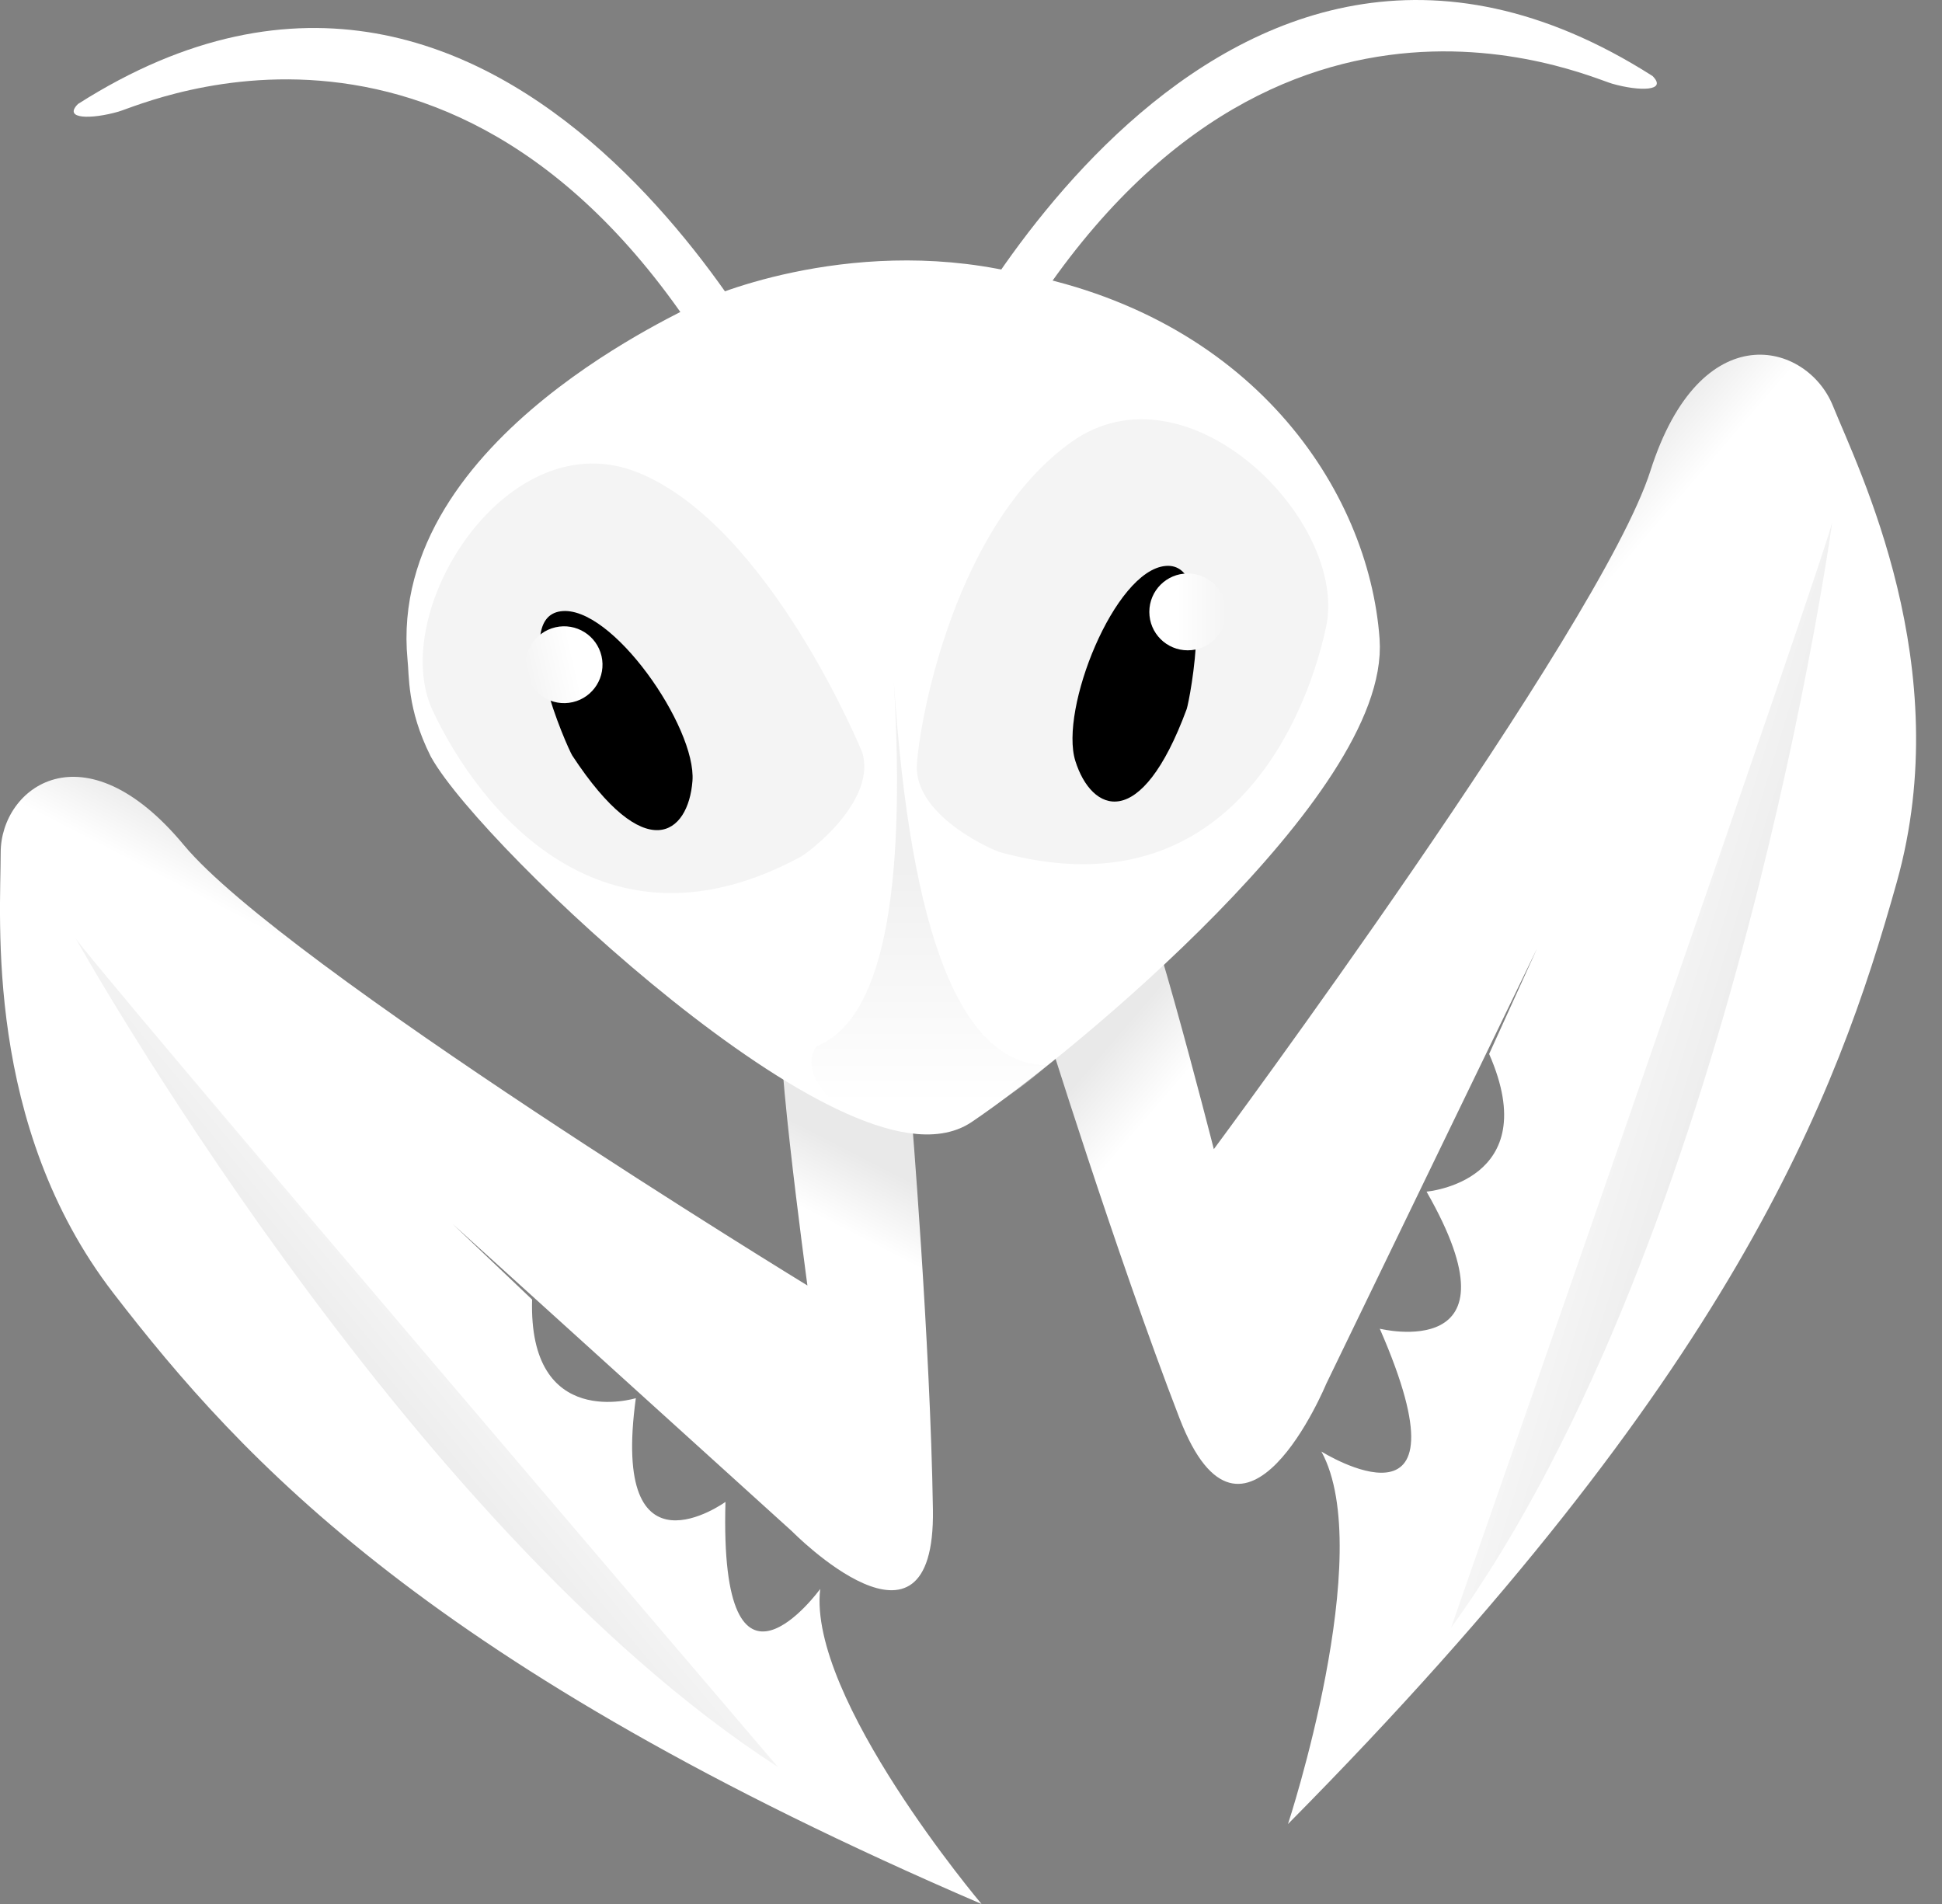 <svg width="51" height="50" viewBox="0 0 51 50" fill="none" xmlns="http://www.w3.org/2000/svg">
<rect x="0" y="0" width="51" height="50" fill="#808080" stroke="none"/>
<path d="M25.777 50C25.777 50 21.204 44.586 21.54 41.727C21.54 41.727 18.884 45.393 19.052 39.441C19.052 39.441 16.025 41.627 16.698 36.717C16.698 36.717 13.873 37.591 13.974 34.127L11.889 32.144L20.8 40.214C20.8 40.214 24.567 44.048 24.5 39.643C24.432 35.237 23.928 29.151 23.928 29.151C23.928 29.151 21.103 27.806 20.632 26.931C20.161 26.057 21.204 33.758 21.204 33.758C21.204 33.758 7.45 25.351 4.827 22.19C2.204 19.029 0.018 20.676 0.018 22.391C0.018 24.106 -0.419 29.554 2.978 33.959C6.374 38.365 11.317 43.779 25.777 50Z" fill="url(#paint0_linear)"/>
<path d="M1.969 24.611C1.969 24.611 10.577 40.046 20.43 46.402C20.43 46.402 1.952 24.779 1.969 24.611Z" fill="url(#paint1_linear)"/>
<path d="M33.825 47.9C33.825 47.9 36.163 40.785 34.702 38.118C34.702 38.118 38.755 40.657 36.235 34.893C36.235 34.893 40.065 35.837 37.463 31.293C37.463 31.293 40.577 31.031 39.107 27.678L40.364 24.91L34.828 36.343C34.828 36.343 32.655 41.59 30.977 37.247C29.3 32.905 27.385 26.743 27.385 26.743C27.385 26.743 29.62 24.307 29.735 23.264C29.851 22.221 31.877 30.178 31.877 30.178C31.877 30.178 42.025 16.498 43.343 12.363C44.662 8.228 47.456 8.977 48.135 10.657C48.814 12.337 51.398 17.501 49.814 23.161C48.23 28.821 45.529 36.081 33.825 47.9Z" fill="url(#paint2_linear)"/>
<path d="M48.123 13.675C48.123 13.675 45.556 32.438 38.107 42.747C38.107 42.747 48.207 13.835 48.123 13.675Z" fill="url(#paint3_linear)"/>
<path d="M11.755 19.634C13.032 21.921 22.549 30.866 25.239 29.05C27.93 27.234 36 20.508 35.731 16.809C35.462 13.11 32.537 8.705 26.484 7.629C22.28 6.687 18.547 8.335 18.48 8.436C18.413 8.537 10.678 11.832 11.2 17.28C11.25 17.717 11.183 18.491 11.755 19.634Z" fill="white" stroke="white"/>
<path opacity="0.3" d="M23.473 17.885C23.911 24.611 25.256 27.974 27.508 27.974C23.625 31.505 20.599 28.478 21.455 27.469C23.137 26.797 23.809 23.602 23.473 17.885Z" fill="url(#paint4_linear)"/>
<path d="M24.079 20.079C24.155 18.844 25.099 13.77 28.14 11.605C31.181 9.44 35.429 13.673 34.823 16.473C34.218 19.272 31.973 23.963 26.248 22.375C25.769 22.198 24.003 21.315 24.079 20.079Z" fill="#F4F4F4"/>
<path d="M30.61 14.862C29.267 14.981 27.817 18.63 28.24 19.982C28.663 21.333 29.955 21.898 31.165 18.619C31.241 18.392 31.954 14.742 30.61 14.862Z" fill="black"/>
<path d="M31.192 17.078C31.749 17.078 32.2 16.627 32.2 16.069C32.2 15.512 31.749 15.06 31.192 15.06C30.634 15.06 30.183 15.512 30.183 16.069C30.183 16.627 30.634 17.078 31.192 17.078Z" fill="url(#paint5_linear)"/>
<path d="M22.646 19.763C22.646 19.763 20.233 13.845 16.783 12.42C13.333 10.994 10.146 16.075 11.366 18.666C12.585 21.258 15.828 25.324 21.049 22.488C21.476 22.208 22.998 20.951 22.646 19.763Z" fill="#F4F4F4"/>
<path d="M14.723 16.053C16.059 15.868 18.293 19.097 18.185 20.509C18.077 21.921 16.945 22.762 15.028 19.84C14.903 19.636 13.387 16.239 14.723 16.053Z" fill="black"/>
<path d="M15.041 18.439C14.498 18.564 13.956 18.226 13.831 17.683C13.705 17.14 14.044 16.598 14.587 16.473C15.13 16.348 15.671 16.686 15.797 17.229C15.922 17.772 15.584 18.314 15.041 18.439Z" fill="url(#paint6_linear)"/>
<path d="M24.533 10.016C24.533 10.016 31.847 -5.368 43.398 1.996C43.802 2.4 43.045 2.4 42.339 2.198C41.633 1.996 32.755 -2.09 26.198 9.663C25.744 10.42 25.138 11.429 24.533 10.016Z" fill="white"/>
<path d="M20.913 10.751C20.913 10.751 13.599 -4.633 2.048 2.731C1.644 3.135 2.401 3.135 3.107 2.933C3.813 2.731 12.691 -1.355 19.248 10.398C19.703 11.155 20.308 12.164 20.913 10.751Z" fill="white"/>
<defs>
<linearGradient id="paint0_linear" x1="19.915" y1="28.953" x2="19.026" y2="30.674" gradientUnits="userSpaceOnUse">
<stop stop-color="#E9E9E9"/>
<stop offset="1" stop-color="white"/>
</linearGradient>
<linearGradient id="paint1_linear" x1="3.066" y1="41.218" x2="13.06" y2="32.91" gradientUnits="userSpaceOnUse">
<stop stop-color="#CDCDCD"/>
<stop offset="1" stop-color="white"/>
</linearGradient>
<linearGradient id="paint2_linear" x1="31.236" y1="24.962" x2="32.788" y2="26.296" gradientUnits="userSpaceOnUse">
<stop stop-color="#E9E9E9"/>
<stop offset="1" stop-color="white"/>
</linearGradient>
<linearGradient id="paint3_linear" x1="54.076" y1="30.342" x2="40.318" y2="26.134" gradientUnits="userSpaceOnUse">
<stop stop-color="#CDCDCD"/>
<stop offset="1" stop-color="white"/>
</linearGradient>
<linearGradient id="paint4_linear" x1="23.698" y1="22.566" x2="23.698" y2="28.813" gradientUnits="userSpaceOnUse">
<stop stop-color="#CDCDCD"/>
<stop offset="1" stop-color="white"/>
</linearGradient>
<linearGradient id="paint5_linear" x1="30.902" y1="16.069" x2="32.2" y2="16.069" gradientUnits="userSpaceOnUse">
<stop stop-color="white"/>
<stop offset="1" stop-color="#F4F4F4"/>
</linearGradient>
<linearGradient id="paint6_linear" x1="15.096" y1="17.391" x2="13.831" y2="17.683" gradientUnits="userSpaceOnUse">
<stop stop-color="white"/>
<stop offset="1" stop-color="#F4F4F4"/>
</linearGradient>
</defs>
</svg>
